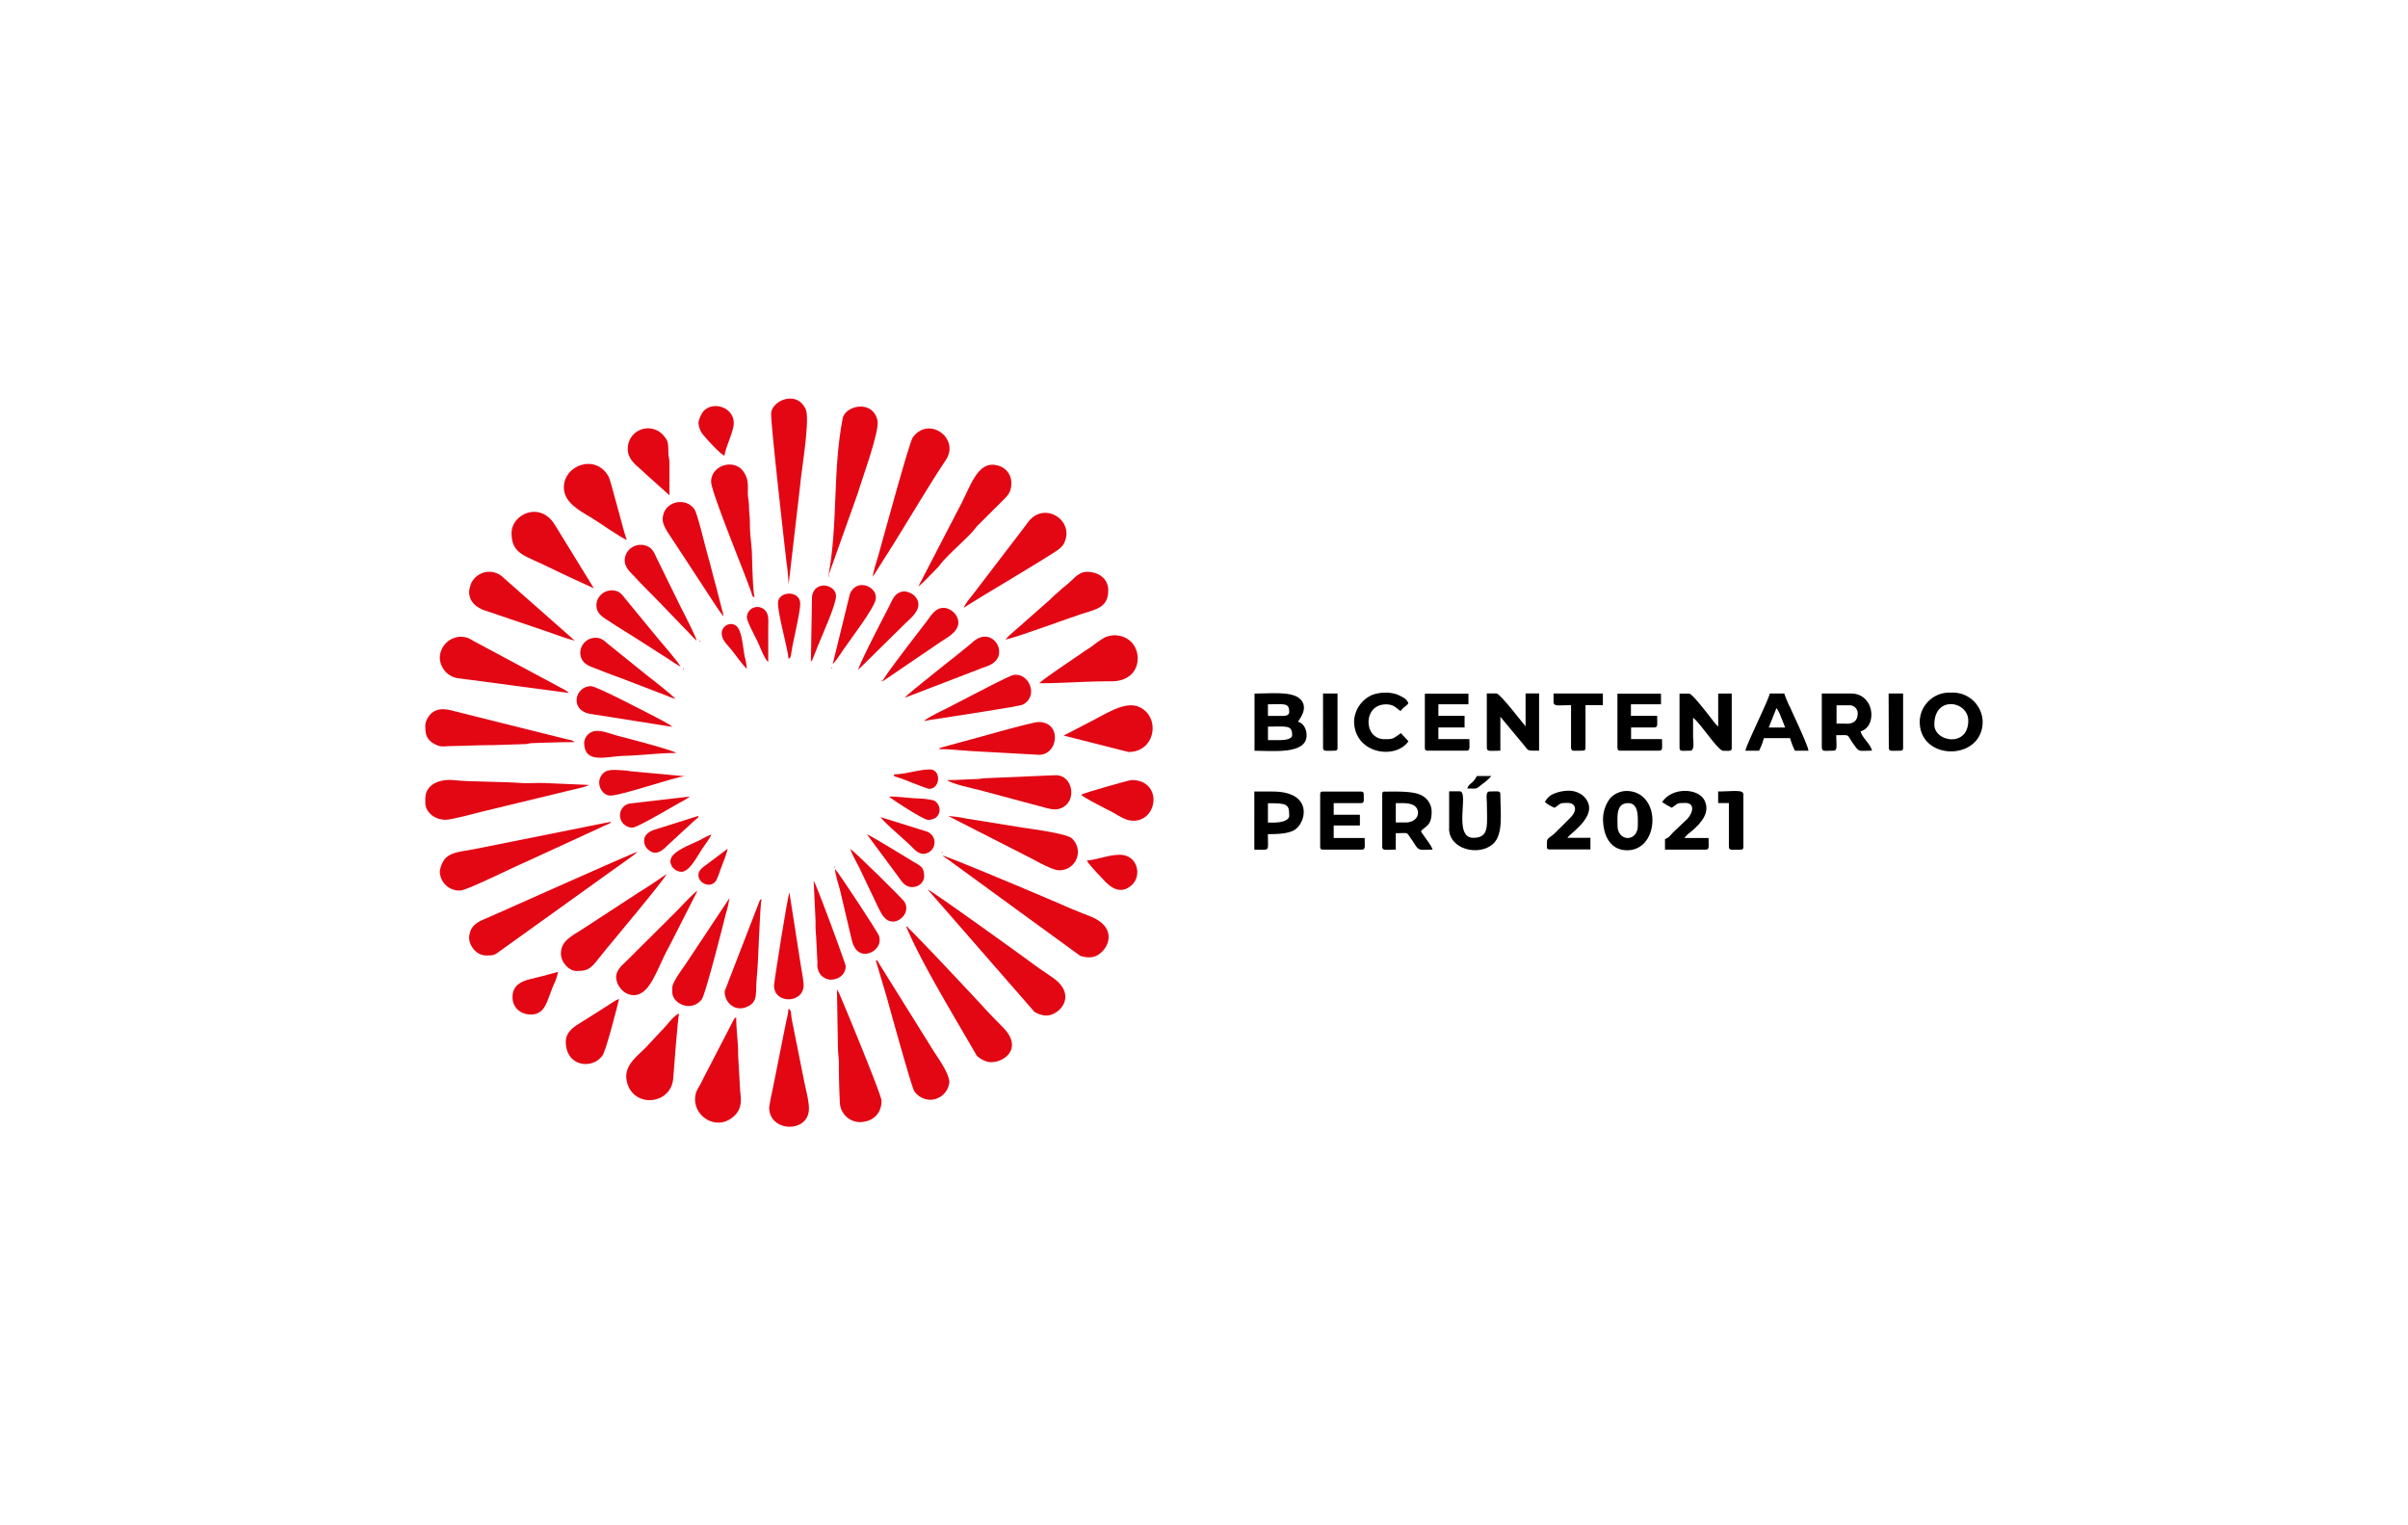 <?xml version="1.0" encoding="UTF-8"?>
<svg xmlns="http://www.w3.org/2000/svg" id="图层_1" data-name="图层 1" viewBox="0 0 841.89 533.2">
  <defs>
    <style>.cls-1,.cls-2{fill-rule:evenodd;}.cls-2{fill:#e30613;}</style>
  </defs>
  <title>Bicentenario Peru</title>
  <path class="cls-1" d="M438.54,262.43c6.39,0,18.28,1.42,18.28-5.41,0-2.33-1.21-4.26-3-4.73.14-.48,4.43-5.21.24-8.35-3.11-2.3-10.24-1.49-15.45-1.49v20Zm10.17-12.17H443.3V246.2c5.68,0,7.44-.67,7.44,2.71C450.74,249.92,449.73,250.26,448.71,250.26Zm-1,8.45h-4.4V254c6.46,0,8.45-.68,8.45,3C451.75,258.4,449.18,258.71,447.7,258.71Z"></path>
  <path class="cls-1" d="M519.83,261.41c0,1.49,1.42,1,4.73,1V250.56l7.54,9.06c2.73,3.14,1.28,2.77,6,2.77v-20h-4.73v11.52c-.88-1-8.92-11.52-10.17-11.52h-3.38Z"></path>
  <path class="cls-1" d="M587.22,261.41c0,1.39,1,1,3.72,1,1.66,0,1-3.49,1-5.07v-6.43c2.29,1.53,8.72,11.53,10.51,11.53,2.16,0,3,.3,3-1v-19h-4.73V254a22,22,0,0,1-2.47-2.94c-1.08-1.29-6.56-8.59-7.67-8.59h-3.38v18.93Z"></path>
  <path class="cls-1" d="M671.18,252.29c0,13.89,22,13.75,22,0A10.42,10.42,0,0,0,683,242.11h-1.69A10.34,10.34,0,0,0,671.18,252.29Zm5.11,1c0-10.31,11.86-8.31,11.86-1.35C688.12,261.38,676.29,259.35,676.29,253.3Z"></path>
  <path class="cls-1" d="M637,261.41c0,1.42,1.18,1,4,1,1.52,0,1-1.73,1-5.41,4.49,0,3.78-.37,5.07,1.69.5.81.91,1.35,1.52,2.19,1.52,2.1,1.59,1.53,5.91,1.53-.54-2.34-3.44-4.5-4-6.76,5.88-1.59,5-13.22-3.38-13.22H636.94v19Zm8.48-8.45h-3.38v-6.42h4.4a2.85,2.85,0,0,1,3,2.7C649.52,251.91,648.1,253,645.46,253Z"></path>
  <path class="cls-1" d="M483.26,277.67V296c0,1.48,1.41,1,4.73,1v-5.75c4.59,0,3.61-.54,5.27,1.83.61.84,1,1.45,1.49,2.23,1.45,2.26,1.89,1.69,6.11,1.69-.43-1.62-3.14-4.7-4.05-6.42,1.32-1.79,3.72-1.66,3.72-6.76a6.39,6.39,0,0,0-3.18-5.61c-2.81-1.79-9.4-1.49-13.08-1.49C483.49,276.66,483.26,276.89,483.26,277.67Zm8.11,9.84H488v-6.76c1.92,0,4.49-.17,6.11.67C496.91,282.84,496.27,287.51,491.37,287.51Z"></path>
  <path class="cls-1" d="M461.56,277.67V296c0,.77.23,1,1,1h13.55c1.42,0,1-1.18,1-4.06H466.29v-4.39h9.16V284.8h-9.16v-4.05h9.5c1.31,0,1-.88,1-3.05,0-.77-.24-1-1-1H462.57C461.79,276.66,461.56,276.89,461.56,277.67Z"></path>
  <path class="cls-1" d="M498.16,261.41c0,.78.24,1,1,1h13.56c1.42,0,1-1.19,1-4.06H502.89v-4.06h9.16v-4.05h-9.16V246.2H513.4v-3.72H498.16Z"></path>
  <path class="cls-1" d="M565.52,261.41c0,.78.24,1,1,1h13.55c1.42,0,1-1.19,1-4.06H570.26v-4.06h8.11c1.42,0,1-1.18,1-4.05h-9.16V246.2h10.51v-3.72H565.49v18.93Z"></path>
  <path class="cls-1" d="M560.45,286.15c0,5.88,2.54,11.26,8.76,11.06,10.88-.34,11.76-19.71.2-20.69a7.88,7.88,0,0,0-6.52,2.6A12.33,12.33,0,0,0,560.45,286.15Zm5.07,2.37c0-3.08-.57-7.77,3.72-7.77,3.79,0,3.38,5.07,3.38,7.77C572.66,294.4,565.52,294.4,565.52,288.52Z"></path>
  <path class="cls-1" d="M438.54,297c5.74,0,4.73,1,4.73-5.41,3,0,6.89-.1,9.13-1.35,4.39-2.47,6.86-13.55-7.44-13.55h-6.42Zm7.47-9.46H443.3v-6.76c6.66,0,7.44.23,7.44,4.39C450.74,286.83,447.9,287.51,446,287.51Z"></path>
  <path class="cls-1" d="M506.61,289.53c0,7.51,10.48,9.84,15.35,5.51,3.75-3.34,2.6-10.81,2.6-17.37,0-1.39-1-1-3.72-1-1.55,0-1,2.4-1,4,0,7.57,1.11,12.2-4.74,12.2-7.26,0-1.35-16.25-4.73-16.25h-3.72v12.87Z"></path>
  <path class="cls-1" d="M610.24,262.43H615a23,23,0,0,0,1.69-4.4h9.16a26.91,26.91,0,0,0,1.69,4.4h4.74c-.17-1.9-5.21-12.37-6.33-15a34.17,34.17,0,0,1-2.12-5h-5.07C618.05,245.32,610.38,260.67,610.24,262.43Zm10.85-14.91a12.14,12.14,0,0,1,1.59,3.18c.57,1.25,1,2.5,1.45,3.61h-5.74Z"></path>
  <path class="cls-1" d="M473.42,252c0,11.59,14.57,13.69,19,7.1l-2.64-2.81c-3,2.1-2.7,2.1-5.84,2.1a5.4,5.4,0,0,1-3.65-1.42c-3.21-2.94-2.37-10.75,4.32-10.75,2.74,0,3.59,1.35,5.07,2.36.92-1.38,2-1.72,2.71-2.7-.37-1.35-1.59-2-2.81-2.6-2.8-1.52-7-1.46-9.94-.31A10.56,10.56,0,0,0,473.42,252Z"></path>
  <path class="cls-1" d="M540.14,280.37a13.62,13.62,0,0,0,3.38,2c2.3-1.52,1.49-1.69,4.73-1.69,2.33,0,3.72,2.3.61,5.34l-5.44,5.41c-2.64,2.2-2.6,1.35-2.6,4.5,0,.77.23,1,1,1h14.23v-4.06H548c1.28-1.92,12.23-8.62,5.34-14.83a7.93,7.93,0,0,0-4.8-1.63,13.34,13.34,0,0,0-4.94.92A6,6,0,0,0,540.14,280.37Z"></path>
  <path class="cls-1" d="M581.11,280.37c1,.71,2.26,1.42,3.38,2,2.29-1.52,1.48-1.69,4.73-1.69s2.9,3.11.78,5.51L584.93,291c-.88.92-1.49,1.93-2.81,2.3V297h14.23c1.42,0,1-1.18,1-4.06h-8.45c1-1.38,1.59-1.55,2.81-2.63,2.94-2.61,6.49-6.32,4.12-10.72C593.65,275.57,584.72,275,581.11,280.37Z"></path>
  <path class="cls-1" d="M543.18,245.49c0,1.59,2.1,1,6.09,1v14.9c0,1.42,1.18,1,4.05,1,.78,0,1-.24,1-1v-14.9h6.08v-4.06H543.15v3Z"></path>
  <path class="cls-1" d="M600.74,280.71h3.72V296c0,1.42,1.18,1,4.06,1,.78,0,1-.24,1-1V277.67c0-1.79-3.82-1-8.82-1v4Z"></path>
  <path class="cls-1" d="M660.37,261.41c0,1.42,1.18,1,4,1,.78,0,1-.24,1-1v-19h-5.07Z"></path>
  <path class="cls-1" d="M462.57,261.41c0,1.42,1.18,1,4.06,1,.77,0,1-.24,1-1v-19h-5.07Z"></path>
  <path class="cls-1" d="M513,275.64c3.59,0,2.94.34,5-1.38a17.87,17.87,0,0,0,3.41-3h-5.07C514.93,274.09,513.54,273.75,513,275.64Z"></path>
  <path class="cls-2" d="M170,334c2.67,0,2.87-.1,4.83-1.58l41.61-29.85c1.22-.91,5.78-3.95,6.39-4.8-1.76.41-50.09,22.11-52.69,23.19-3.11,1.28-5.68,2.46-6.12,6.42C163.78,330.06,166.21,334,170,334Z"></path>
  <path class="cls-2" d="M153.77,304.54a6.8,6.8,0,0,0,7.1,6.76c2.27,0,18.25-8,23.12-10.07l26.43-12.17c2-1,2.64-.91,3.28-1.82l-48.27,9.66c-4.26.85-8.24.88-10.31,3.92A9.74,9.74,0,0,0,153.77,304.54Z"></path>
  <path class="cls-2" d="M365.77,355c4.73,0,11.18-7.16,2.16-13.35-2.5-1.72-4.77-3.24-7.17-5-3.07-2.3-35-25.29-36.33-25.66a13,13,0,0,0,1.08,1.29l36.13,41.4A8.43,8.43,0,0,0,365.77,355Z"></path>
  <path class="cls-2" d="M269.61,144.7c0,4.66,4.42,43.6,5.37,51.88a76.1,76.1,0,0,1,.74,7.74l4.09-35.18c.37-4.6,3.45-22.51,1.9-26C278.66,136.15,269.61,140.07,269.61,144.7Z"></path>
  <path class="cls-2" d="M148.7,279.12v1.69c0,2.47,2.61,5.75,7.1,5.75,2.1,0,10.21-2.2,12.74-2.84l34.34-8.31c.61-.14,1-.21,1.63-.41l1.42-.61-15.59-.67c-2.6-.14-5.54.2-8.11,0-6.12-.51-18.59-.41-23.42-1C153.5,272.16,148.7,274.32,148.7,279.12Z"></path>
  <path class="cls-2" d="M305.16,201.59,312,190.8c5.51-8.78,13.11-21.73,18.69-30,5.07-7.54-6-15.65-11.59-7.85-1.22,1.73-10.45,35.73-12.07,41.44C306.55,196.14,305.2,199.9,305.16,201.59Z"></path>
  <path class="cls-2" d="M300.43,392.25c4.77,0,7.77-3,7.77-7.43,0-2.07-12.37-31.88-14.83-37.66l-.75-1.28.34,20c0,2.57.37,3.76.34,6.43,0,4.76.13,8.65.34,13.21A7.13,7.13,0,0,0,300.43,392.25Z"></path>
  <path class="cls-2" d="M325.14,384.44a6.8,6.8,0,0,0,6.76-6.08c0-3.18-4-8.55-5.68-11.26l-18.86-30.25c-.85-1.31-.1-.81-1.18-1.18l3.88,13.05c1,3.61,8.69,31.47,9.6,32.72A6.92,6.92,0,0,0,325.14,384.44Z"></path>
  <path class="cls-2" d="M153.77,229.71a7.44,7.44,0,0,0,6.8,7.43l38.26,5.07c-.61-.84-2.87-1.79-4.43-2.7l-28-15c-2-1-2.67-1.92-5.54-1.92A7.51,7.51,0,0,0,153.77,229.71Z"></path>
  <path class="cls-2" d="M148.7,253.4v.31c0,2.26.1,4.59,2.94,6.21,2.4,1.39,3.25.95,5.85.88,5.21-.1,9.36-.3,14.6-.33l10.85-.34c1.66,0,1.69-.31,3.38-.37,5.14-.17,9.57-.34,14.57-.34-.91-.78-1.52-.75-3-1.08l-38.44-9.6c-2.67-.68-6.82-2-9.46,1.55A6.43,6.43,0,0,0,148.7,253.4Z"></path>
  <path class="cls-2" d="M337,212.44c4.8-3.22,31.64-19,33.3-20.55a6.33,6.33,0,0,0,1.72-2c3.78-7.71-6.22-14.37-11.9-8.18-.67.74-1,1.25-1.62,2.09l-18.35,24C339.27,208.92,337.34,211.19,337,212.44Z"></path>
  <path class="cls-2" d="M321.08,205c1.32-.88,4.73-4.57,6.36-6.19,1-.95,1.18-1.42,2-2.37,3.24-3.68,7.43-7.16,10.51-10.51.84-.91,1.08-1.42,2-2.36l8.49-8.45c2-2,3.14-3.08,3.14-6.36a6.14,6.14,0,0,0-4.26-5.88c-7.7-2.64-10.07,7.71-14.26,15.14Z"></path>
  <path class="cls-2" d="M257.4,355.68c-.81.3-.27,0-.77.57L245.88,377c-.37.78-.68,1.42-1.12,2.26a15.38,15.38,0,0,0-1.21,2.17c-2.78,7.4,5.84,14.26,12.37,9.32,4-3,3.07-6.89,2.84-9.7l-.71-12.5C258.11,364.27,257.4,360.21,257.4,355.68Z"></path>
  <path class="cls-2" d="M363.4,238.83c8.59,0,16.6-.71,25.08-.67,10.11.07,11.15-9.64,7-13.79a8.32,8.32,0,0,0-9.37-1.46,34.52,34.52,0,0,0-3.82,2.61c-1.31,1-2.46,1.62-3.81,2.6C376.85,229.3,364.18,237.68,363.4,238.83Z"></path>
  <path class="cls-2" d="M196.12,333.34c0,3.21,2.91,6.08,5.41,6.08,5.11,0,5.24-1.32,10.21-7.4,1.15-1.42,20.89-24.94,21.29-26.47-3.11,2.1-6.28,4.36-9.6,6.33l-19.67,12.84C199.91,327.22,196.12,328.81,196.12,333.34Z"></path>
  <path class="cls-2" d="M178.85,186.34c0,7.47,4.77,7.81,12.88,11.87,2.54,1.28,5.24,2.46,7.77,3.71l8.12,3.72-13.52-22C189,175,178.85,179.62,178.85,186.34Z"></path>
  <path class="cls-2" d="M248.62,168.39c0,3.49,11.45,31.27,13.82,38,1,2.8.44,2,1.42,2.33-.71-1.49-.85-12.81-1-15.92-.14-2.74-.71-6.22-.68-9.84,0-2.4-.3-3.78-.34-6.45a22.22,22.22,0,0,0-.34-3c-.23-2.87.65-5.64-1.69-8.82C256.52,160.25,248.62,162.65,248.62,168.39Z"></path>
  <path class="cls-2" d="M370.19,304.2A6.39,6.39,0,0,0,374.66,293c-2.24-1.73-13.9-3.18-17.88-3.82l-18.7-3a46,46,0,0,0-6.52-.91L360,299.77C362,300.79,367.9,304.2,370.19,304.2Z"></path>
  <path class="cls-2" d="M268.93,387.18c0,8.65,13.89,9.06,13.89.34,0-2.64-1-6.32-1.55-9-.61-3-1.19-5.95-1.76-8.75l-2.6-13c-.58-3.14-.07-3.35-1.22-4.19a24,24,0,0,1-.78,4.32l-4.29,21.47c-.3,1.52-.54,2.63-.85,4.22A44.64,44.64,0,0,0,268.93,387.18Z"></path>
  <path class="cls-2" d="M237.43,354.33c-1.79.47-4.16,4-6.19,6l-4.43,4.74c-2.83,3.41-9.05,6.82-7.67,12.94,2.13,9.5,15.48,8.28,16.23-1C235.6,374.14,237,355.24,237.43,354.33Z"></path>
  <path class="cls-2" d="M164,206.66c0,4.15,3.07,6.05,6.49,7.06l20.24,6.86c3,1,7.1,2.6,10.21,3.35L176.08,202a7,7,0,0,0-11.39,2A18.31,18.31,0,0,0,164,206.66Z"></path>
  <path class="cls-2" d="M351.57,223.59c5.61-1.32,22.44-7.77,29.41-9.87,3.71-1.12,6.49-2.47,6.49-7.4,0-3.79-3.05-6.42-7.44-6.42-3.24,0-4.73,2.77-7.77,5.07-1.25.94-2.1,1.92-3.45,3-.71.58-1.05,1.05-1.73,1.66l-8.65,7.61C356.94,218.72,352.55,222.1,351.57,223.59Z"></path>
  <path class="cls-2" d="M197.14,170.42c0,5.17,5.41,8.05,9.5,10.48,1.75,1,10.91,7.44,12.5,7.81-.91-1.86-5.44-20.38-6.35-22.07C208.49,158.59,197.14,162.38,197.14,170.42Z"></path>
  <path class="cls-2" d="M371.88,257.12l22.68,5.75c9.57,0,11.29-12.48,3.62-15.79-5-2.13-11.63,2.54-17.81,5.65Z"></path>
  <path class="cls-2" d="M331.22,272.7c.85,1.15,9.57,3.08,11.09,3.45l23.49,6.29c2.23.54,3.72.87,5.78-.21,5-2.67,3.38-11.25-2.43-11.25l-23.39,1c-2.17,0-2.77.34-4.74.37C337.44,272.43,335,272.7,331.22,272.7Z"></path>
  <path class="cls-2" d="M231.68,181.61c0,2.5,2.87,6,4.67,8.86l11,16.79c.95,1.46,4.77,7.54,5.68,8.18l-2.77-10.78c-1-3.45-1.89-7.47-2.94-10.95-.78-2.64-3.38-14-4.57-15.75C239.69,173.53,231.68,175.22,231.68,181.61Z"></path>
  <path class="cls-2" d="M215.42,341.45c0,3.25,2.88,6.42,6.09,6.42,6,0,8.14-9.39,12.44-17l9.93-19.54c-1.79,1.18-5.54,5.37-7.36,7.2L218.2,336.75C216.84,337.87,215.42,339.73,215.42,341.45Z"></path>
  <path class="cls-2" d="M328.18,261.85c3.85,0,7.64.47,11.19.68l23.15,1.28c7.4.88,9.13-11.42.58-11.42-2.34,0-22.85,5.95-26.33,6.82-1.39.34-2.67.75-4.26,1.15l-3.18.88C328.52,261.55,328.76,261.38,328.18,261.85Z"></path>
  <path class="cls-2" d="M235.06,345.17v1.69c0,3.85,6.49,7.2,10.28,2.5,1.25-1.56,7.43-25.89,8.48-30.12A32.9,32.9,0,0,0,255,314L239.73,337C238.71,338.48,235.06,343.41,235.06,345.17Z"></path>
  <path class="cls-2" d="M323.11,252.05c1.62-.37,4-.68,5.51-.91,4.29-.71,27.82-4.19,29-4.84,5.68-3,2.1-11.25-3.24-10.37-1.39.23-12.13,5.84-13.69,6.66l-8.92,4.63C330.21,248,323.85,251,323.11,252.05Z"></path>
  <path class="cls-2" d="M253.35,346.52c0,4.09,3.61,7.1,7.57,5.54,4.49-1.75,3.07-5.24,3.68-10.58.58-5,1-24.5,1.66-27.14-.88.34-.24-.06-.71.64Z"></path>
  <path class="cls-2" d="M197.81,364.13c0,8.79,9.37,9.87,12.88,4.77,1.22-1.76,5.17-17.24,5.75-19.68-1.46.38-3.79,2.27-5.11,3l-7.67,4.86C201,358.69,197.81,360.55,197.81,364.13Z"></path>
  <path class="cls-2" d="M378,277.77c.81,1.08,9.06,5.17,10.85,6.09.88.43,1.21.74,2.13,1.25,1.69.91,3.14,1.79,5.3,1.79,8.69,0,10.21-14.23-.67-14.23C394.83,272.7,379.76,276.93,378,277.77Z"></path>
  <path class="cls-2" d="M219.48,156.87c0,4.22,3.52,6,6.35,8.89l8.22,7.37V161.94c0-1.83-.34-2-.37-3.72-.07-3.14,0-4-1.59-5.85A7.09,7.09,0,0,0,219.48,156.87Z"></path>
  <path class="cls-2" d="M270.62,344.49c0,6.83,11.09,6.32,10.31-.81-.24-2.33-.61-4.12-1-6.49L276,312C275.39,313,270.62,343.31,270.62,344.49Z"></path>
  <path class="cls-2" d="M202.88,228c0,4.19,3.52,4.94,6.19,6,3,1.22,6.15,2.37,9.09,3.45l13.22,5.07c1.45.54,3.38,1.42,4.7,1.76-.75-1.12-8.35-7-10-8.29l-13.49-10.88c-1.21-1-2.26-2.16-4.25-2.16A5.32,5.32,0,0,0,202.88,228Z"></path>
  <path class="cls-2" d="M316.35,243.9l26.91-10.34c2.06-.78,3.51-1.11,4.86-2.57,3.79-4.12-1.86-12.17-8.14-6.45C336.5,227.65,317.47,242.25,316.35,243.9Z"></path>
  <path class="cls-2" d="M235.06,254.08c-.54-.71-5.54-3.28-6.66-3.86-3.11-1.55-19.84-10.37-21.8-10.37-5.57,0-7.64,8.45-.2,9.7Z"></path>
  <path class="cls-2" d="M290.26,342.46c3.38,0,5.41-2.16,5.41-4.73,0-.81-10.35-28.86-11.19-29.81l.67,14.2a34.22,34.22,0,0,0,.17,4.9l.48,9.7a5.58,5.58,0,0,0,1.11,4A5,5,0,0,0,290.26,342.46Z"></path>
  <path class="cls-2" d="M300.09,234.1,316.42,218c1.79-1.8,7.27-5.72,3.21-9.81a6,6,0,0,0-3.28-1.45c-3.41,0-4.33,2.94-5.54,5.31C309.29,215,300.23,232.38,300.09,234.1Z"></path>
  <path class="cls-2" d="M204.24,259.49c0,7.77,7.63,4.9,13.89,4.73s12.1-1,18.28-1c-1.25-1.08-18.21-5.44-20.38-6-3.88-1.05-7.64-2.94-10.31-.61A4.58,4.58,0,0,0,204.24,259.49Z"></path>
  <path class="cls-2" d="M312.26,322.15c2.64,0,5.92-3.35,4.06-6.76-.61-1.15-17.44-17.61-19-18.62.4,1.69,2.29,4.86,3.17,6.66l6.56,13.79C308,319,309.22,322.15,312.26,322.15Z"></path>
  <path class="cls-2" d="M179.19,348.55c0,3.41,2.5,6.08,6.42,6.08s5.11-2.9,6.26-5.95c.6-1.62,1-2.73,1.69-4.39a18.53,18.53,0,0,0,1.55-4.53c-1.52.34-3.31.91-4.8,1.28l-4.87,1.22C182.27,343,179.19,344.46,179.19,348.55Z"></path>
  <path class="cls-2" d="M213.4,278.11c4,0,22.95-6.69,26.06-6.76l-18.29-1.69c-1.49-.07-1.22-.27-2.7-.34-4-.2-6.8-.81-8.42,2.1S210.62,278.11,213.4,278.11Z"></path>
  <path class="cls-2" d="M380,300.82c.23.85,4.09,4.94,5,5.85,1.18,1.15,5.61,7.33,10.68,2.74,3.72-3.38,2-10.62-4.16-10.62C387.67,298.79,383.65,300.52,380,300.82Z"></path>
  <path class="cls-2" d="M244.19,147.74a7.84,7.84,0,0,0,1.28,3.79c1.29,1.65,6.46,7.37,7.84,7.74.17-2.13,2.57-7.27,3.11-10.14,1.19-6.39-6.86-9.33-10.47-5.38A9.28,9.28,0,0,0,244.19,147.74Z"></path>
  <path class="cls-2" d="M283.5,231.4c.74-.88,1.92-4.33,2.36-5.41,1.56-3.89,6.43-14.57,6.43-17.61,0-4.19-7.51-5.64-8.39.07Z"></path>
  <path class="cls-2" d="M323.11,306.23c0-3.24-1.42-3.58-4-5.14-2.13-1.28-14.8-9.09-16-9.43l11.23,15.18c.94,1.28,1.45,2.16,2.63,2.77C319.66,311,323.11,309.24,323.11,306.23Z"></path>
  <path class="cls-2" d="M216.78,285.24a4.3,4.3,0,0,0,4.39,4.06c1.72,0,14.67-7.78,17.51-9.26.67-.38.67-.38,1.28-.75.34-.23.34-.2.61-.4.68-.48.2-.1.58-.44l-20.93,2.43A4.14,4.14,0,0,0,216.78,285.24Z"></path>
  <path class="cls-2" d="M272,210.75c0,4.29,3.38,15.65,3.72,19.63,1.08-.81.68-1.25,1.32-4.42.74-3.65,2.74-12.34,2.74-14.88C279.78,206.15,272,206.59,272,210.75Z"></path>
  <path class="cls-2" d="M322.77,298.46a4,4,0,0,0,1.08-7.84l-16-5c1.28,1.93,8.45,7.91,10.58,10.07C319.46,296.67,320.91,298.46,322.77,298.46Z"></path>
  <path class="cls-2" d="M225.23,293.69a3.85,3.85,0,0,0,1.08,3c2.7,2.77,5,.91,7.13-1.22l9-8.31c.4-.37.54-.44.91-.78.78-.71.54-.07.84-1.18l-15.44,4.86C227,290.65,225.23,291.83,225.23,293.69Z"></path>
  <path class="cls-2" d="M261.12,215.82c0,1.21,2.84,6.69,3.52,8,1,1.92,2.57,6.55,3.95,7.57V219.87c0-1.76.2-4.16-.37-5.37A3.68,3.68,0,0,0,261.12,215.82Z"></path>
  <path class="cls-2" d="M324.46,286.59c4.87,0,5.07-5.3,2-6.79a27.17,27.17,0,0,0-5.1-.68c-3.59-.1-6.73-.67-10.51-.67C311.42,279.16,322.84,286.59,324.46,286.59Z"></path>
  <path class="cls-2" d="M234.39,301.16a3.94,3.94,0,0,0,4,3.58c2.74-.2,5.18-5.1,7.27-8.24.78-1.19,2.67-3.62,3-4.8a32.8,32.8,0,0,0-3.86,1.92C240.64,295.65,234.39,297.75,234.39,301.16Z"></path>
  <path class="cls-2" d="M252.33,221.22c0,2.71,1.86,3.89,4.06,6.76.91,1.19,3.72,5.07,4.73,5.75a24.08,24.08,0,0,0-.78-4.33c-.87-4.59-.94-11.25-4.66-11.25A3.26,3.26,0,0,0,252.33,221.22Z"></path>
  <path class="cls-2" d="M312.6,270.67v.68a55.32,55.32,0,0,1,6,2.16c1.05.37,5.65,2.23,6.22,2.23,4.06,0,4.23-6.76.34-6.76C321,269,316.69,270.67,312.6,270.67Z"></path>
  <path class="cls-2" d="M244.19,305.89c0,3.08,4.66,4.94,6.35,1.59a31.81,31.81,0,0,0,1.32-3.41c.57-1.62,2.4-5.95,2.5-7.34l-8.14,6.09C245.34,303.49,244.19,304.41,244.19,305.89Z"></path>
  <polygon class="cls-2" points="308.54 237.82 308.2 237.82 308.48 238.22 308.54 237.82"></polygon>
  <polygon class="cls-2" points="244.53 223.93 244.53 224.27 244.93 224 244.53 223.93"></polygon>
  <polygon class="cls-2" points="238.78 233.76 238.78 234.1 239.19 233.83 238.78 233.76"></polygon>
  <polygon class="cls-2" points="317.37 324.18 317.37 323.84 316.96 324.11 317.37 324.18"></polygon>
  <polygon class="cls-2" points="289.92 201.25 289.58 201.25 289.85 201.65 289.92 201.25"></polygon>
  <polygon class="cls-2" points="291.95 303.19 291.95 302.85 291.54 303.12 291.95 303.19"></polygon>
  <polygon class="cls-2" points="290.93 233.43 290.6 233.43 290.87 233.83 290.93 233.43"></polygon>
  <polygon class="cls-2" points="329.53 298.12 329.53 297.78 329.13 298.05 329.53 298.12"></polygon>
  <path class="cls-2" d="M294.62,146.26c-3.59,18.65-1.56,36.74-5,55L300,172.15c1.25-4.43,7.63-21.47,6.79-25.18C305.13,139.56,295.5,141.73,294.62,146.26Z"></path>
  <path class="cls-2" d="M208.66,210.37c-.84,4.13,2.47,5.55,4.87,7.14,2.74,1.82,5.54,3.54,8.21,5.2l11.94,7.64a49,49,0,0,0,4.25,2.67c-.5-1.25-6.79-8.52-8.14-10.14l-11-13.38c-1-1.19-1.79-2.61-3.72-3A5.41,5.41,0,0,0,208.66,210.37Z"></path>
  <path class="cls-2" d="M219,193.47c-1.89,4,1.19,6.32,3.25,8.52,2.36,2.54,4.83,5,7.16,7.37l10.41,10.78c1.15,1.15,2.61,2.88,3.72,3.79-.2-1.42-4.9-10.45-5.88-12.41L229.55,195c-.74-1.49-1.21-3.11-3.11-4A5.68,5.68,0,0,0,219,193.47Z"></path>
  <path class="cls-2" d="M291.14,232.11c1-.75,3.11-4.16,3.85-5.21,2.6-3.75,10.44-14,11.15-17.27,1-4.49-6.62-7.84-9-2Z"></path>
  <path class="cls-2" d="M308.51,238.23l20.28-13.8c2.23-1.52,8.75-4.59,5.27-9.66a6.34,6.34,0,0,0-3.18-2.17c-3.54-.67-5.13,2.24-6.82,4.5C321.89,220,309,236.47,308.51,238.23Z"></path>
  <path class="cls-2" d="M301.65,333.34c2.7.57,6.86-2.13,5.71-6.09-.37-1.31-14.06-22.07-15.41-23.49,0,1.83,1.28,5.55,1.79,7.57L297.42,327C297.93,329.15,298.5,332.66,301.65,333.34Z"></path>
  <path class="cls-2" d="M382.13,334.52c4.86-1.11,9.76-9.94-.88-14.16-2.94-1.18-5.65-2.23-8.52-3.48-3.69-1.66-41.71-17.75-43.2-17.78a8.54,8.54,0,0,0,1.42,1l46.68,34A8.82,8.82,0,0,0,382.13,334.52Z"></path>
  <path class="cls-2" d="M345.32,371.16c4.8,1,13-4.22,5.37-12-2.09-2.13-4.05-4.09-6.05-6.26-2.57-2.84-26.6-28.56-27.88-29.2,5,12.27,17.37,32.51,24.74,45.33A9,9,0,0,0,345.32,371.16Z"></path>
</svg>
